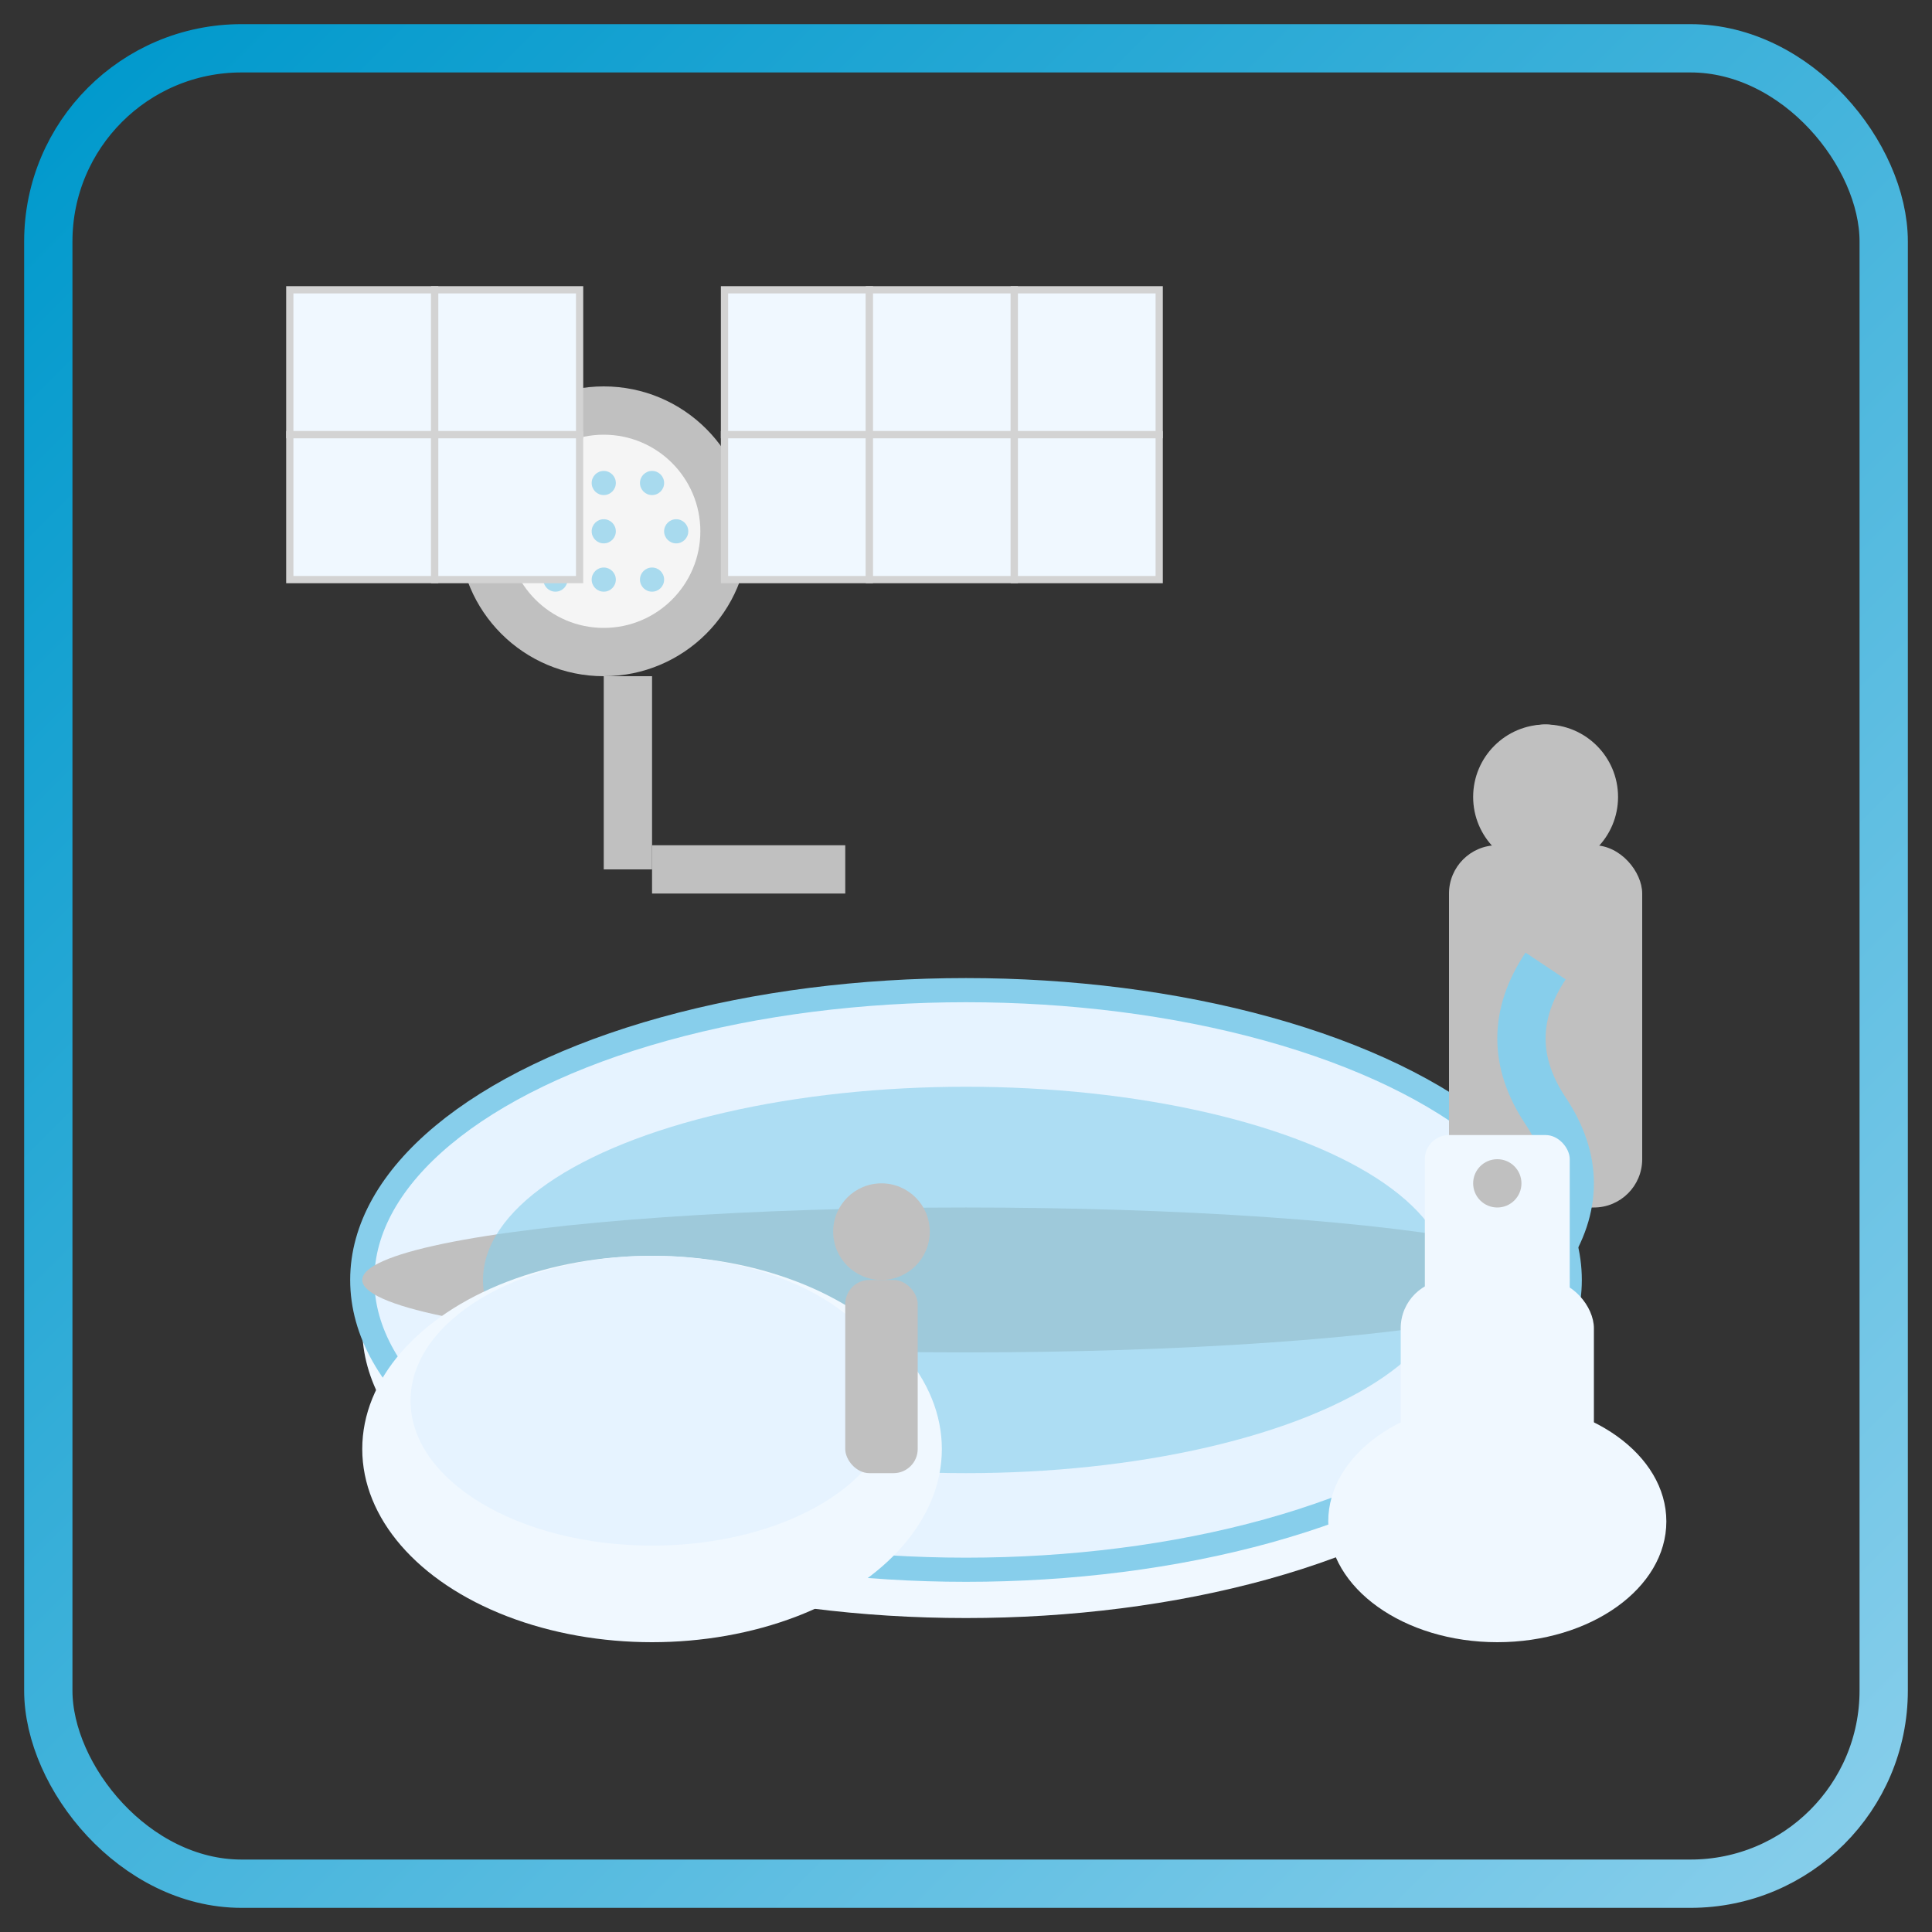 <svg width="80" height="80" viewBox="0 0 80 80" fill="none" xmlns="http://www.w3.org/2000/svg">
  <rect x="0" y="0" width="80" height="80" fill="#333333" stroke="none"/>
  <!-- Bathroom renovation icon -->
  <g transform="translate(10,10)">
    <!-- Bathtub -->
    <ellipse cx="30" cy="45" rx="25" ry="12" fill="#F0F8FF"/>
    <ellipse cx="30" cy="43" rx="25" ry="12" fill="#E6F3FF" stroke="#87CEEB" stroke-width="1"/>
    
    <!-- Bathtub rim -->
    <ellipse cx="30" cy="43" rx="25" ry="3" fill="#C0C0C0"/>
    
    <!-- Water -->
    <ellipse cx="30" cy="43" rx="20" ry="8" fill="#87CEEB" opacity="0.6"/>
    
    <!-- Faucet -->
    <rect x="50" y="25" width="8" height="15" fill="#C0C0C0" rx="2"/>
    <circle cx="54" cy="23" r="3" fill="#C0C0C0"/>
    <rect x="52" y="20" width="4" height="6" fill="#C0C0C0" rx="2"/>
    
    <!-- Water stream -->
    <path d="M54,30 Q52,33 54,36 Q56,39 54,42" stroke="#87CEEB" stroke-width="2" fill="none"/>
    
    <!-- Shower head -->
    <circle cx="15" cy="12" r="6" fill="#C0C0C0"/>
    <circle cx="15" cy="12" r="4" fill="#F5F5F5"/>
    <g fill="#87CEEB" opacity="0.7">
      <circle cx="13" cy="10" r="0.5"/>
      <circle cx="15" cy="10" r="0.5"/>
      <circle cx="17" cy="10" r="0.5"/>
      <circle cx="12" cy="12" r="0.5"/>
      <circle cx="15" cy="12" r="0.5"/>
      <circle cx="18" cy="12" r="0.5"/>
      <circle cx="13" cy="14" r="0.5"/>
      <circle cx="15" cy="14" r="0.5"/>
      <circle cx="17" cy="14" r="0.5"/>
    </g>
    
    <!-- Shower arm -->
    <rect x="15" y="18" width="2" height="8" fill="#C0C0C0"/>
    <rect x="17" y="25" width="8" height="2" fill="#C0C0C0"/>
    
    <!-- Tiles on wall -->
    <g stroke="#D3D3D3" stroke-width="0.3" fill="#F0F8FF">
      <rect x="2" y="2" width="6" height="6"/>
      <rect x="8" y="2" width="6" height="6"/>
      <rect x="20" y="2" width="6" height="6"/>
      <rect x="26" y="2" width="6" height="6"/>
      <rect x="32" y="2" width="6" height="6"/>
      <rect x="2" y="8" width="6" height="6"/>
      <rect x="8" y="8" width="6" height="6"/>
      <rect x="20" y="8" width="6" height="6"/>
      <rect x="26" y="8" width="6" height="6"/>
      <rect x="32" y="8" width="6" height="6"/>
    </g>
    
    <!-- Toilet -->
    <g transform="translate(45,35)">
      <ellipse cx="7" cy="18" rx="7" ry="5" fill="#F0F8FF"/>
      <rect x="3" y="8" width="8" height="12" fill="#F0F8FF" rx="2"/>
      <rect x="4" y="2" width="6" height="8" fill="#F0F8FF" rx="1"/>
      <circle cx="7" cy="4" r="1" fill="#C0C0C0"/>
    </g>
    
    <!-- Sink -->
    <g transform="translate(5,35)">
      <ellipse cx="12" cy="15" rx="12" ry="8" fill="#F0F8FF"/>
      <ellipse cx="12" cy="13" rx="10" ry="6" fill="#E6F3FF"/>
      <rect x="20" y="8" width="3" height="8" fill="#C0C0C0" rx="1"/>
      <circle cx="21.5" cy="6" r="2" fill="#C0C0C0"/>
    </g>
  </g>
  
  <!-- Decorative border -->
  <rect x="2" y="2" width="76" height="76" fill="none" stroke="url(#bathroomGradient)" stroke-width="2" rx="8"/>
  
  <defs>
    <linearGradient id="bathroomGradient" x1="0%" y1="0%" x2="100%" y2="100%">
      <stop offset="0%" style="stop-color:#0099CC;stop-opacity:1" />
      <stop offset="100%" style="stop-color:#87CEEB;stop-opacity:1" />
    </linearGradient>
  </defs>
</svg>
